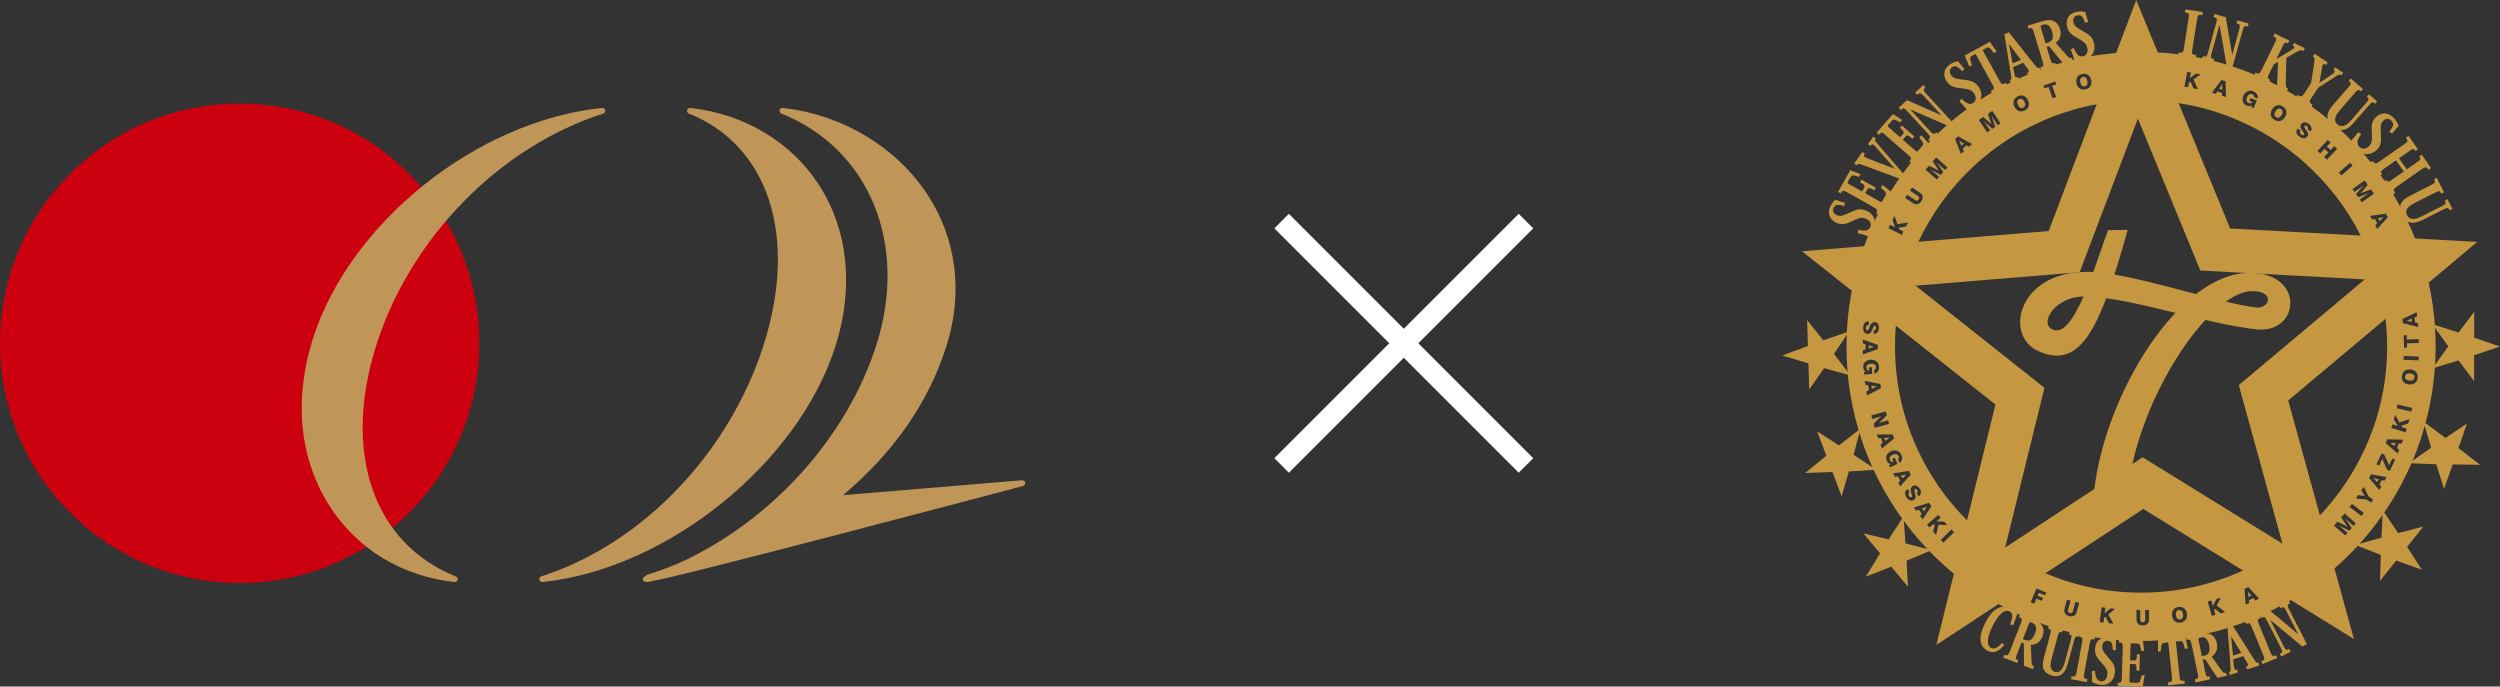 <?xml version="1.0" encoding="utf-8"?>
<!-- Generator: Adobe Illustrator 15.1.0, SVG Export Plug-In . SVG Version: 6.00 Build 0)  -->
<!DOCTYPE svg PUBLIC "-//W3C//DTD SVG 1.1//EN" "http://www.w3.org/Graphics/SVG/1.1/DTD/svg11.dtd">
<svg version="1.1" id="レイヤー_1" xmlns="http://www.w3.org/2000/svg" xmlns:xlink="http://www.w3.org/1999/xlink" x="0px"
	 y="0px" width="487.668px" height="133.922px" viewBox="0 0 487.668 133.922" enable-background="new 0 0 487.668 133.922"
	 xml:space="preserve">
<rect x="0" y="0" width="487.668" height="133.922" fill="#333333" stroke="none"/>
<g>
	<g>
		<path fill="#CC000E" d="M0,66.957c0,25.829,20.932,46.766,46.759,46.766c25.819,0,46.757-20.938,46.757-46.766
			c0-25.824-20.938-46.759-46.757-46.759C20.932,20.198,0,41.133,0,66.957z"/>
		<g>
			<path fill="#C09558" d="M162.989,67.463c3.622-11.483,2.444-22.67-3.306-31.502c-5.418-8.308-14.539-13.742-25.041-14.904
				c-0.273-0.032-0.543,0.149-0.613,0.425c-0.066,0.275,0.077,0.558,0.345,0.663c15.544,6.238,21.288,23.893,14.638,44.975
				c-6.694,21.225-23.732,39.006-43.419,45.307c-0.273,0.09-0.439,0.373-0.38,0.658c0.053,0.264,0.287,0.449,0.552,0.449
				c0.021,0,0.042,0,0.062-0.004C130.128,111.014,155.771,90.346,162.989,67.463z"/>
			<path fill="#C09558" d="M117.675,22.159c0.28-0.089,0.442-0.373,0.384-0.655c-0.055-0.284-0.323-0.474-0.614-0.447
				C92.98,23.59,68.186,43.412,61.002,66.182c-3.766,11.94-2.547,23.569,3.431,32.75c5.397,8.281,13.99,13.465,24.196,14.598
				c0.019,0.004,0.039,0.004,0.061,0.004c0.005,0,0.008,0,0.01,0c0.334-0.023,0.576-0.252,0.576-0.568
				c0-0.268-0.189-0.494-0.441-0.553c-15.98-6.449-22.053-24.084-15.473-44.949C79.997,46.438,97.389,28.654,117.675,22.159z"/>
			<path fill="#C09558" d="M199.387,93.682l-34.93,2.91c9.939-8.389,16.724-18.182,20.178-29.129
				c3.264-10.344,1.969-20.788-3.654-29.412c-6.092-9.353-16.671-15.708-28.293-16.995c-0.279-0.032-0.547,0.149-0.61,0.425
				c-0.073,0.275,0.071,0.558,0.333,0.663c17.131,6.874,24.777,25.369,18.596,44.975c-5.727,18.141-20.479,34.502-38.484,42.692
				c-2.615,1.078-4.711,1.848-6.232,2.281c-0.146,0.045-0.27,0.146-0.341,0.281l-0.155,0.055c-0.278,0.09-0.441,0.375-0.38,0.656
				c0.058,0.266,0.288,0.449,0.556,0.449c0.018,0,0.037,0,0.057-0.004l0.158-0.02c0.1,0.029,0.206,0.031,0.303,0.008l0.299-0.084
				c4.432-0.533,70.004-17.9,72.793-18.637c0.285-0.076,0.462-0.355,0.414-0.645C199.941,93.862,199.671,93.663,199.387,93.682z"/>
		</g>
	</g>
</g>
<g>
	<path fill="#C59741" d="M408.502,95.717c2.172-19.191,16.824-42.621,30.311-42.471c10.742-0.135,9.955,11.715,1.546,11.014
		c-9.093-0.849-25.556-6.346-32.208-6.253c-6.256-1.159-10.271,4.36-8.191,5.989c4.352,3.405,8.895-12.865,11.25-19.1l3.837-0.054
		c-5.204,18.567-8.931,27.533-17.457,23.636c-6.776-3.1-3.878-15.373,9.36-15.442c7.447-0.307,25.863,6.199,33.254,6.953
		c2.764,0.119,3.477-3.373-1.131-3.191c-8.457,0.484-22.081,21.233-23.955,38.829"/>
	<path fill="#C59741" d="M483.238,47.18l-48.21-2.609L416.707,0l-17.076,45.063l-48.123,3.958l37.738,29.898l-11.521,46.875
		l40.369-26.516l41.08,25.377l-12.819-46.537L483.238,47.18z M417.957,89.204l-26.818,17.607l7.67-31.162l-25.149-19.924
		l32.016-2.629l11.358-29.969l12.174,29.639l32.079,1.736L436.713,75.12l8.521,30.939L417.957,89.204z"/>
	<polygon fill="#C59741" points="366.736,107.938 363.479,104.053 368.406,105.209 371.314,100.727 371.697,106.002 
		376.815,107.311 371.901,109.377 372.178,114.43 368.922,110.542 363.968,112.479 	"/>
	<polygon fill="#C59741" points="356.256,88.897 354.467,84.151 358.727,86.874 362.947,83.6 361.578,88.708 365.979,91.635 
		360.65,91.963 359.242,96.821 357.451,92.077 352.13,92.268 	"/>
	<polygon fill="#C59741" points="352.66,67.493 352.508,62.426 355.659,66.379 360.706,64.656 357.75,69.04 360.967,73.237 
		355.821,71.819 352.919,75.961 352.764,70.891 347.668,69.344 	"/>
	<path fill="#C59741" d="M362.453,44.83c1.539,0.355,2.094,0.102,2.391-0.555c0.24-0.543,0.006-1.221-0.823-1.596
		c-0.778-0.348-1.259-0.217-2.507,0.357c-1.396,0.646-2.091,0.965-3.344,0.4c-0.878-0.396-1.892-1.454-1.133-3.141
		c0.274-0.598,0.629-1.055,0.984-1.34c0.443,0.172,1.121,0.396,1.883,0.621l-0.139,0.607c-1.305-0.354-1.775-0.307-2.094,0.404
		c-0.269,0.596,0.039,1.115,0.629,1.377c0.674,0.302,1.191,0.123,2.268-0.371c1.551-0.723,2.273-1.051,3.563-0.471
		c1.372,0.617,2.01,1.975,1.332,3.477c-0.256,0.572-0.663,1.098-1.069,1.467c-0.758-0.275-1.424-0.453-2.028-0.594L362.453,44.83z"
		/>
	<path fill="#C59741" d="M368.977,37.457l-2.504,4.439l-0.502-0.285c0.35-0.617,0.267-0.77-0.516-1.209l-5.093-2.871
		c-0.788-0.447-0.95-0.435-1.3,0.186l-0.516-0.289l2.381-4.227l2.005,0.768l-0.312,0.541c-1.271-0.434-1.411-0.375-1.679,0.106
		l-0.455,0.794c-0.151,0.279-0.08,0.35,0.313,0.575l2.429,1.366l0.408-0.725c0.217-0.379,0.116-0.547-0.813-1.072l0.289-0.516
		l2.802,1.576l-0.291,0.516c-1.023-0.578-1.159-0.549-1.369-0.168l-0.414,0.734l2.713,1.527c0.427,0.242,0.512,0.199,0.607,0.023
		l0.6-1.059c0.277-0.49,0.221-0.66-0.848-1.557l0.306-0.543L368.977,37.457z"/>
	<path fill="#C59741" d="M369.601,32.904l-3.733-4.256c-0.161-0.188-0.284-0.309-0.393-0.389c-0.27-0.189-0.416-0.086-0.617,0.197
		l-0.478-0.346l1.038-1.457l0.478,0.342c-0.202,0.291-0.179,0.457,0.212,0.898l5.385,6.242l-0.602,0.844l-7.609-2.814
		c-0.729-0.266-0.872-0.258-1.113,0.082l-0.482-0.344l1.6-2.25l0.48,0.344c-0.215,0.305-0.21,0.48,0.009,0.639
		c0.106,0.074,0.272,0.153,0.485,0.234l5.326,2.057L369.601,32.904z"/>
	<path fill="#C59741" d="M376.262,28.062l-3.363,3.831l-0.438-0.383c0.473-0.535,0.42-0.697-0.249-1.287l-4.405-3.854
		c-0.681-0.6-0.833-0.619-1.309-0.086l-0.443-0.389l3.197-3.643l1.797,1.152l-0.406,0.475c-1.157-0.688-1.304-0.662-1.673-0.246
		l-0.602,0.685c-0.213,0.237-0.155,0.325,0.189,0.626l2.093,1.838l0.548-0.627c0.287-0.324,0.229-0.51-0.575-1.213l0.395-0.447
		l2.406,2.115l-0.386,0.443c-0.892-0.773-1.016-0.768-1.305-0.443l-0.558,0.635l2.344,2.047c0.373,0.33,0.463,0.301,0.591,0.154
		l0.802-0.916c0.376-0.422,0.354-0.602-0.508-1.695l0.408-0.469L376.262,28.062z"/>
	<path fill="#C59741" d="M371.982,19.533l6.707,2.945l0.012-0.01l-3.433-3.736c-0.614-0.666-0.785-0.688-1.282-0.236l-0.4-0.436
		l1.596-1.466l0.398,0.438c-0.457,0.424-0.448,0.594,0.168,1.26l5.146,5.597l-0.771,0.71l-7.47-3.246l-0.014,0.016l3.845,4.187
		c0.612,0.657,0.769,0.712,1.262,0.255l0.396,0.428l-1.596,1.467l-0.391-0.426c0.494-0.457,0.45-0.618-0.155-1.275l-3.974-4.322
		c-0.621-0.676-0.749-0.694-1.25-0.234l-0.401-0.434L371.982,19.533z"/>
	<path fill="#C59741" d="M382.631,19.256c1.129,1.111,1.732,1.184,2.322,0.775c0.489-0.334,0.648-1.035,0.135-1.783
		c-0.48-0.703-0.957-0.845-2.33-1.008c-1.518-0.181-2.273-0.273-3.049-1.406c-0.543-0.796-0.85-2.23,0.672-3.275
		c0.544-0.361,1.091-0.56,1.544-0.618c0.292,0.366,0.746,0.917,1.285,1.514l-0.438,0.446c-0.928-0.984-1.354-1.191-1.996-0.756
		c-0.537,0.373-0.542,0.975-0.19,1.506c0.419,0.609,0.954,0.727,2.124,0.865c1.705,0.197,2.494,0.295,3.285,1.465
		c0.849,1.236,0.682,2.73-0.677,3.654c-0.524,0.357-1.141,0.59-1.685,0.691c-0.506-0.638-0.977-1.137-1.413-1.568L382.631,19.256z"
		/>
	<path fill="#C59741" d="M386.734,9.754l3.26,5.916c0.427,0.795,0.547,0.885,1.287,0.475l0.279,0.515l-2.942,1.613l-0.271-0.505
		c0.717-0.402,0.722-0.553,0.279-1.351l-3.248-5.911l-0.656,0.361c-0.529,0.293-0.578,0.404-0.043,1.832l-0.524,0.293l-0.899-2.145
		l4.889-2.703l1.321,1.912l-0.509,0.285c-0.933-1.229-1.063-1.227-1.58-0.937L386.734,9.754z"/>
	<path fill="#C59741" d="M394.658,12.246l-1.973,0.842l0.24,1.216c0.041,0.269,0.102,0.466,0.151,0.587
		c0.112,0.246,0.253,0.256,0.562,0.117l0.221,0.539l-1.581,0.673l-0.229-0.532c0.273-0.117,0.359-0.293,0.266-0.867l-1.331-8.121
		l0.888-0.387l5.034,6.359c0.476,0.59,0.632,0.668,0.939,0.539l0.218,0.533l-2.424,1.041l-0.224-0.537
		c0.339-0.139,0.412-0.281,0.317-0.502c-0.049-0.102-0.137-0.232-0.246-0.383L394.658,12.246z M394.214,11.672l-2.269-3.014
		l-0.04,0.014l0.68,3.695L394.214,11.672z"/>
	<path fill="#C59741" d="M398.349,4.154c0.964-0.293,1.62-0.33,2.263-0.039c0.525,0.239,0.971,0.703,1.22,1.521
		c0.286,0.963,0.147,2.072-0.842,2.705l2.083,2.385c0.574,0.639,0.775,0.668,1.109,0.563l0.159,0.56l-1.853,0.563l-2.789-3.41
		l-0.474,0.143l0.709,2.336c0.278,0.896,0.347,0.988,0.974,0.795l0.162,0.561l-2.936,0.881l-0.159-0.55
		c0.696-0.218,0.716-0.378,0.454-1.245l-1.685-5.588c-0.259-0.863-0.371-0.979-1.067-0.76l-0.164-0.57L398.349,4.154z M398.231,4.92
		c-0.231,0.07-0.22,0.201-0.026,0.801l0.818,2.748l0.438-0.131c1.068-0.326,1.144-1.152,0.827-2.22
		c-0.162-0.534-0.403-0.94-0.718-1.176c-0.28-0.192-0.602-0.249-1.005-0.128L398.231,4.92z"/>
	<path fill="#C59741" d="M404.523,9.346c0.586,1.459,1.112,1.771,1.815,1.629c0.589-0.115,1.013-0.702,0.839-1.59
		c-0.157-0.828-0.552-1.151-1.74-1.844c-1.324-0.768-1.994-1.154-2.248-2.501c-0.181-0.945,0.094-2.381,1.915-2.737
		c0.641-0.121,1.226-0.09,1.663,0.036c0.11,0.454,0.317,1.149,0.572,1.894l-0.579,0.24c-0.45-1.268-0.769-1.627-1.532-1.473
		c-0.639,0.117-0.893,0.674-0.771,1.303c0.153,0.723,0.584,1.043,1.618,1.635c1.485,0.857,2.166,1.256,2.438,2.646
		c0.282,1.468-0.458,2.778-2.077,3.087c-0.62,0.123-1.283,0.088-1.818-0.027c-0.217-0.783-0.446-1.43-0.672-1.995L404.523,9.346z"/>
	<path fill="#C59741" d="M424.97,10.24c0.813,0.12,0.909-0.006,1.054-0.893l0.9-5.777c0.137-0.9,0.088-1.041-0.732-1.168
		l0.101-0.582l3.402,0.531l-0.076,0.588c-0.818-0.129-0.909-0.006-1.051,0.889l-0.913,5.78c-0.139,0.879-0.092,1.032,0.723,1.163
		l-0.086,0.574l-3.416-0.537L424.97,10.24z"/>
	<path fill="#C59741" d="M434.186,3.354l1.23,7.299l0.018,0.009l1.357-4.892c0.242-0.879,0.169-1.035-0.531-1.232l0.17-0.563
		l2.219,0.613l-0.17,0.568c-0.633-0.174-0.779-0.079-1.018,0.797l-2.031,7.328l-1.068-0.297l-1.402-8.115l-0.02-0.005l-1.516,5.489
		c-0.236,0.859-0.201,1.023,0.482,1.217l-0.146,0.557l-2.227-0.609l0.159-0.561c0.691,0.186,0.809,0.074,1.047-0.797l1.561-5.656
		c0.25-0.889,0.193-1.005-0.51-1.192l0.163-0.575L434.186,3.354z"/>
	<path fill="#C59741" d="M445.998,11.275l-0.125,4.691c-0.022,0.977,0.047,1.131,0.449,1.324l-0.255,0.527l-1.898-0.936l0.222-4.84
		l-0.852,0.512l-0.875,1.77c-0.398,0.814-0.384,0.98,0.188,1.268l-0.264,0.515l-2.885-1.415l0.256-0.525
		c0.696,0.346,0.822,0.244,1.22-0.559l2.577-5.244c0.4-0.813,0.391-0.967-0.311-1.313l0.268-0.527l2.854,1.404l-0.254,0.529
		c-0.551-0.27-0.676-0.168-1.079,0.646l-1.175,2.374l0.037,0.015l2.785-1.668c0.338-0.219,0.57-0.371,0.639-0.513
		c0.07-0.144-0.008-0.263-0.299-0.403l0.268-0.531l2.086,1.023l-0.264,0.536c-0.361-0.177-0.588-0.231-1.17,0.092L445.998,11.275z"
		/>
	<path fill="#C59741" d="M450.818,16.207l0.621-4.045c0.122-0.781,0.072-0.961-0.254-1.18l0.328-0.49l2.55,1.689l-0.328,0.492
		c-0.327-0.213-0.499-0.259-0.613-0.086c-0.073,0.111-0.123,0.313-0.168,0.605l-0.499,2.926l0.027,0.02l2.445-1.654
		c0.254-0.172,0.411-0.305,0.479-0.404c0.111-0.164,0.016-0.279-0.242-0.453l0.326-0.498l1.59,1.061l-0.332,0.49
		c-0.319-0.216-0.48-0.201-1.066,0.197l-3.469,2.227l-1.309,1.963c-0.498,0.747-0.512,0.914,0.2,1.387l-0.32,0.482l-2.944-1.955
		l0.322-0.484c0.725,0.485,0.864,0.4,1.363-0.341L450.818,16.207z"/>
	<path fill="#C59741" d="M456.477,21.439c-0.636,0.732-1.541,1.92-0.51,2.816c1.084,0.943,2.205-0.274,2.716-0.861l2.87-3.309
		c0.614-0.697,0.611-0.844,0.145-1.252l0.393-0.443l1.607,1.396l-0.387,0.447c-0.479-0.416-0.629-0.367-1.224,0.318l-2.937,3.377
		c-0.769,0.887-2.223,2.267-3.968,0.75c-1.86-1.617-1.238-2.871-0.004-4.297l2.886-3.325c0.598-0.687,0.631-0.836,0.107-1.288
		l0.388-0.449l2.39,2.07l-0.395,0.445c-0.496-0.428-0.605-0.392-1.221,0.32L456.477,21.439z"/>
	<path fill="#C59741" d="M460.6,26.141c-0.922,1.281-0.898,1.908-0.377,2.48c0.418,0.465,1.164,0.547,1.837-0.066
		c0.628-0.566,0.687-1.076,0.612-2.504c-0.08-1.588-0.113-2.383,0.902-3.299c0.719-0.652,2.113-1.125,3.436,0.328
		c0.468,0.515,0.763,1.061,0.902,1.512c-0.336,0.344-0.811,0.879-1.314,1.492l-0.53-0.402c0.841-1.057,0.98-1.521,0.417-2.137
		c-0.465-0.512-1.083-0.447-1.561-0.018c-0.542,0.492-0.57,1.059-0.506,2.28c0.094,1.778,0.134,2.595-0.919,3.544
		c-1.114,1.006-2.652,1.002-3.825-0.29c-0.455-0.503-0.803-1.114-0.998-1.657c0.561-0.592,0.986-1.131,1.342-1.633L460.6,26.141z"/>
	<path fill="#C59741" d="M473.733,33.123c-0.449-0.644-0.599-0.625-1.345-0.105l-4.791,3.35c-0.733,0.516-0.811,0.658-0.364,1.299
		L466.76,38l-1.823-2.607l0.476-0.33c0.346,0.498,0.482,0.478,1.201-0.02l2.289-1.602l-1.516-2.165l-2.295,1.604
		c-0.711,0.498-0.774,0.619-0.426,1.111l-0.481,0.332l-1.82-2.604l0.475-0.334c0.448,0.637,0.606,0.615,1.346,0.104l4.786-3.352
		c0.743-0.521,0.813-0.66,0.365-1.297l0.484-0.34l1.827,2.605l-0.487,0.338c-0.351-0.49-0.483-0.474-1.187,0.021l-2.013,1.404
		l1.516,2.168l2.006-1.402c0.713-0.498,0.773-0.621,0.426-1.117l0.488-0.342l1.816,2.603L473.733,33.123z"/>
	<path fill="#C59741" d="M471.08,39.564c-0.871,0.439-2.15,1.197-1.537,2.414c0.646,1.277,2.15,0.574,2.842,0.229l3.908-1.98
		c0.83-0.421,0.889-0.555,0.609-1.109l0.524-0.267l0.964,1.904l-0.529,0.269c-0.284-0.563-0.441-0.58-1.251-0.168l-3.994,2.023
		c-1.05,0.529-2.913,1.262-3.962-0.803c-1.109-2.197-0.063-3.131,1.625-3.982l3.927-1.989c0.812-0.411,0.894-0.538,0.585-1.158
		l0.527-0.269l1.427,2.82l-0.528,0.266c-0.297-0.582-0.411-0.594-1.254-0.168L471.08,39.564z"/>
	<polygon fill="#C59741" points="482.626,69.28 482.613,74.354 479.59,70.297 474.486,71.856 477.584,67.569 474.508,63.271 
		479.598,64.854 482.643,60.809 482.632,65.883 487.668,67.594 	"/>
	<polygon fill="#C59741" points="478.436,90.6 476.762,95.387 475.236,90.563 469.905,90.358 474.243,87.329 472.744,82.26 
		477.044,85.428 481.236,82.608 479.563,87.393 483.76,90.665 	"/>
	<polygon fill="#C59741" points="467.432,109.34 464.264,113.307 464.42,108.249 459.453,106.297 464.545,104.868 464.808,99.581 
		467.814,103.993 472.711,102.713 469.549,106.678 472.435,111.157 	"/>
	<path fill="#C59741" d="M392.128,121.811c0.405-1.195,0.694-2.119-0.108-2.527c-1.341-0.688-2.685,1.574-3.269,2.699
		c-1.481,2.922-1.003,4.07-0.383,4.391c0.71,0.359,1.487-0.164,2.147-0.963l0.439,0.41c-1.285,1.648-2.471,1.518-3.193,1.145
		c-2.16-1.105-1.504-3.541-0.463-5.564c1.344-2.627,3.071-3.666,4.943-2.709c0.504,0.262,0.941,0.645,1.273,1.129
		c-0.26,0.646-0.545,1.385-0.806,2.143L392.128,121.811z"/>
	<path fill="#C59741" d="M396.691,120.862c0.913,0.354,1.434,0.727,1.737,1.336c0.252,0.516,0.313,1.143-0.001,1.938
		c-0.365,0.932-1.145,1.715-2.273,1.623l0.127,3.129c0.037,0.846,0.17,0.986,0.477,1.109l-0.202,0.537l-1.737-0.68l-0.036-4.361
		l-0.44-0.174l-0.881,2.268c-0.344,0.861-0.333,0.984,0.252,1.211l-0.217,0.539l-2.747-1.076l0.216-0.539
		c0.65,0.254,0.768,0.146,1.096-0.695l2.114-5.406c0.327-0.842,0.318-0.99-0.341-1.246l0.216-0.551L396.691,120.862z
		 M396.146,121.393c-0.211-0.082-0.279,0.031-0.51,0.615l-1.046,2.66l0.414,0.16c1.002,0.393,1.563-0.213,1.963-1.246
		c0.212-0.516,0.267-0.984,0.172-1.361c-0.095-0.318-0.296-0.553-0.675-0.701L396.146,121.393z"/>
	<path fill="#C59741" d="M400.234,128.362c-0.25,0.932-0.56,2.379,0.639,2.707c1.248,0.338,1.724-1.24,1.924-1.98l1.152-4.211
		c0.24-0.893,0.188-1.021-0.358-1.166l0.16-0.57l1.854,0.51l-0.143,0.563c-0.553-0.146-0.657-0.039-0.898,0.834l-1.173,4.295
		c-0.306,1.127-0.987,3-3.015,2.453c-2.146-0.584-2.099-1.975-1.607-3.783l1.145-4.23c0.242-0.871,0.207-1.018-0.401-1.182
		l0.159-0.566l2.753,0.746l-0.15,0.568c-0.563-0.15-0.647-0.072-0.896,0.828L400.234,128.362z"/>
	<path fill="#C59741" d="M404.104,131.924c0.732,0.135,0.823,0.002,0.984-0.873l1.057-5.715c0.16-0.891,0.125-1.033-0.598-1.166
		l0.094-0.584l3.076,0.568l-0.111,0.58c-0.728-0.133-0.818-0.016-0.985,0.871l-1.049,5.715c-0.163,0.881-0.12,1.037,0.608,1.172
		l-0.113,0.568l-3.059-0.57L404.104,131.924z"/>
	<path fill="#C59741" d="M408.648,130.823c0.13,1.561,0.512,2.008,1.197,2.084c0.574,0.066,1.13-0.367,1.23-1.264
		c0.094-0.838-0.156-1.258-1.052-2.264c-0.996-1.123-1.478-1.684-1.335-3.039c0.115-0.955,0.81-2.234,2.56-2.033
		c0.629,0.07,1.151,0.279,1.522,0.527c-0.035,0.465-0.043,1.18-0.025,1.967l-0.596,0.055c-0.055-1.338-0.23-1.771-0.98-1.854
		c-0.619-0.074-1.02,0.381-1.078,1.014c-0.09,0.727,0.22,1.164,0.977,2.029c1.123,1.252,1.619,1.832,1.471,3.232
		c-0.174,1.482-1.235,2.5-2.813,2.316c-0.604-0.066-1.187-0.293-1.647-0.563c0.037-0.807,0.012-1.486-0.043-2.1L408.648,130.823z"/>
	<path fill="#C59741" d="M417.979,133.922l-4.897-0.145l0.029-0.574c0.682,0.018,0.769-0.127,0.795-1.014l0.166-5.814
		c0.023-0.904-0.057-1.037-0.744-1.059l0.025-0.588l4.662,0.139l0.248,2.115l-0.604-0.02c-0.201-1.316-0.317-1.418-0.849-1.436
		l-0.877-0.025c-0.304-0.008-0.331,0.088-0.34,0.545l-0.083,2.77l0.791,0.02c0.414,0.014,0.527-0.15,0.553-1.209l0.572,0.018
		l-0.1,3.188l-0.576-0.018c0.051-1.166-0.034-1.266-0.454-1.279l-0.806-0.021l-0.102,3.096c-0.007,0.49,0.069,0.541,0.253,0.547
		l1.177,0.035c0.542,0.014,0.657-0.113,0.935-1.467l0.599,0.018L417.979,133.922z"/>
	<path fill="#C59741" d="M424.441,125.155l0.705,6.686c0.09,0.9,0.162,1.023,0.966,0.941l0.067,0.574l-3.213,0.334l-0.057-0.572
		c0.795-0.084,0.842-0.225,0.753-1.117l-0.71-6.689l-0.706,0.074c-0.573,0.063-0.659,0.145-0.721,1.664l-0.572,0.061l0.001-2.313
		l5.346-0.563l0.467,2.264l-0.567,0.061c-0.358-1.488-0.472-1.535-1.053-1.475L424.441,125.155z"/>
	<path fill="#C59741" d="M429.199,123.659c0.945-0.195,1.582-0.172,2.18,0.176c0.502,0.291,0.873,0.785,1.049,1.623
		c0.207,0.98-0.016,2.057-1.016,2.6l1.814,2.549c0.5,0.684,0.691,0.732,1.018,0.662l0.111,0.566l-1.818,0.381l-2.402-3.631
		l-0.468,0.094l0.492,2.381c0.188,0.912,0.255,1.006,0.868,0.877l0.115,0.568l-2.877,0.6l-0.135-0.568
		c0.705-0.143,0.74-0.295,0.563-1.18l-1.188-5.684c-0.185-0.883-0.28-0.998-0.967-0.854l-0.127-0.58L429.199,123.659z
		 M429.021,124.407c-0.219,0.051-0.214,0.186-0.085,0.799l0.579,2.787l0.431-0.086c1.063-0.215,1.203-1.033,0.971-2.119
		c-0.117-0.543-0.313-0.967-0.605-1.229c-0.257-0.219-0.547-0.301-0.957-0.221L429.021,124.407z"/>
	<path fill="#C59741" d="M437.578,127.981l-1.959,0.627l0.125,1.223c0.033,0.271,0.072,0.475,0.109,0.598
		c0.08,0.256,0.211,0.273,0.527,0.176l0.176,0.553l-1.578,0.504l-0.172-0.551c0.271-0.086,0.363-0.258,0.321-0.824l-0.628-8.158
		l0.895-0.287l4.316,6.797c0.404,0.629,0.553,0.719,0.855,0.625l0.166,0.551l-2.41,0.775l-0.178-0.553
		c0.33-0.105,0.416-0.234,0.352-0.465c-0.03-0.104-0.109-0.244-0.211-0.4L437.578,127.981z M437.211,127.368l-1.95-3.205
		l-0.037,0.01l0.351,3.717L437.211,127.368z"/>
	<path fill="#C59741" d="M441.115,128.997c0.692-0.279,0.697-0.438,0.361-1.262l-2.219-5.379c-0.346-0.834-0.452-0.932-1.138-0.65
		l-0.22-0.549l2.879-1.184l0.223,0.549c-0.686,0.279-0.697,0.426-0.353,1.264l2.212,5.379c0.338,0.822,0.454,0.932,1.143,0.65
		l0.219,0.537l-2.885,1.182L441.115,128.997z"/>
	<path fill="#C59741" d="M442.723,119.055l5.559,4.652l0.013-0.01l-2.295-4.492c-0.413-0.803-0.571-0.875-1.146-0.578l-0.27-0.527
		l1.855-0.947l0.268,0.523c-0.535,0.275-0.562,0.439-0.159,1.242l3.454,6.734l-0.898,0.463l-6.203-5.15l-0.019,0.01l2.575,5.041
		c0.41,0.795,0.539,0.883,1.125,0.592l0.254,0.514l-1.852,0.951l-0.257-0.518c0.569-0.293,0.573-0.457,0.165-1.25l-2.66-5.199
		c-0.416-0.816-0.526-0.865-1.116-0.566l-0.266-0.529L442.723,119.055z"/>
	<g>
		<polygon fill="#C59741" points="365.148,75.862 366.09,75.393 365.055,75.233 		"/>
		<polygon fill="#C59741" points="464.006,93.493 462.971,93.28 463.69,94.049 		"/>
		<polygon fill="#C59741" points="367.773,86.016 368.611,85.372 367.555,85.42 		"/>
		<polygon fill="#C59741" points="364.526,67.342 364.521,67.979 365.531,67.655 		"/>
		<polygon fill="#C59741" points="375.279,99.713 375.887,98.854 374.9,99.206 		"/>
		<polygon fill="#C59741" points="438.613,116.45 439.193,116.198 438.494,115.405 		"/>
		<polygon fill="#C59741" points="371.121,93.333 371.846,92.569 370.817,92.772 		"/>
		<polygon fill="#C59741" points="383.082,27.998 382.166,27.455 382.596,28.418 		"/>
		<path fill="#C59741" d="M425.571,119.178c-0.147-0.143-0.329-0.195-0.558-0.164c-0.223,0.031-0.379,0.139-0.47,0.311
			c-0.094,0.174-0.14,0.406-0.089,0.701c0.049,0.293,0.139,0.512,0.274,0.648c0.146,0.141,0.325,0.193,0.554,0.162
			c0.218-0.031,0.376-0.137,0.48-0.313c0.1-0.172,0.129-0.406,0.081-0.697C425.816,119.534,425.714,119.317,425.571,119.178z"/>
		<path fill="#C59741" d="M470.146,72.838c-0.293-0.031-0.525,0-0.695,0.107c-0.172,0.102-0.271,0.268-0.301,0.492
			c-0.023,0.225,0.041,0.406,0.185,0.541c0.144,0.139,0.362,0.223,0.651,0.252c0.302,0.035,0.531,0,0.701-0.102
			c0.174-0.104,0.271-0.266,0.293-0.492c0.026-0.225-0.036-0.406-0.174-0.545C470.662,72.959,470.44,72.87,470.146,72.838z"/>
		<polygon fill="#C59741" points="470.409,62.15 469.443,62.572 470.473,62.783 		"/>
		<polygon fill="#C59741" points="464.906,42.371 463.87,42.574 464.17,43.131 		"/>
		<path fill="#C59741" d="M416.855,10.141c-31.684,0.445-57.1,26.582-56.656,58.264c0.443,31.664,26.568,57.064,58.26,56.621
			c31.672-0.439,57.088-26.559,56.646-58.226C474.662,35.117,448.526,9.7,416.855,10.141z M471.834,66.9l-2.321,0.07l0.026,0.834
			l-0.589,0.02l-0.073-2.415l0.592-0.018l0.025,0.835l2.318-0.071L471.834,66.9z M471.434,60.91l0.076,0.797l-0.514,0.227
			l0.097,0.969l0.549,0.115l0.077,0.768l-3.002-0.756l-0.08-0.813L471.434,60.91z M465.785,42.389l-2.078,2.283l-0.373-0.705
			l0.379-0.41l-0.455-0.857l-0.556,0.107l-0.36-0.682l3.063-0.457L465.785,42.389z M461.865,36.048l-0.938,1.13
			c-0.084,0.098-0.167,0.193-0.243,0.283c-0.085,0.092-0.163,0.176-0.245,0.26c0.115-0.047,0.232-0.096,0.354-0.145
			c0.126-0.053,0.259-0.1,0.411-0.154l1.297-0.471l0.585,0.838l-2.382,1.674l-0.39-0.557l1.058-0.744
			c0.073-0.049,0.176-0.121,0.313-0.212c0.139-0.087,0.303-0.192,0.482-0.31l-2.152,0.832l-0.426-0.604l1.516-1.738
			c-0.205,0.154-0.397,0.295-0.555,0.418c-0.17,0.121-0.303,0.217-0.396,0.285l-0.866,0.611l-0.395-0.564l2.383-1.672
			L461.865,36.048z M458.436,31.746l0.49,0.561l-2.197,1.91l-0.488-0.557L458.436,31.746z M454.066,27.307l0.537,0.514l-0.701,0.754
			l0.74,0.697l0.713-0.752l0.536,0.518l-1.995,2.113l-0.546-0.512l0.844-0.896l-0.745-0.697l-0.841,0.893l-0.538-0.514
			L454.066,27.307z M448.18,25.053l0.57,0.434c-0.096,0.133-0.129,0.264-0.109,0.387c0.026,0.12,0.105,0.237,0.25,0.348
			c0.113,0.088,0.222,0.137,0.32,0.148c0.097,0.012,0.176-0.02,0.227-0.092c0.03-0.037,0.047-0.076,0.051-0.117
			c0.01-0.041,0-0.08-0.014-0.115c-0.03-0.057-0.104-0.174-0.229-0.35c-0.138-0.178-0.244-0.328-0.323-0.462
			c-0.115-0.194-0.174-0.378-0.184-0.552c-0.009-0.175,0.047-0.334,0.162-0.478c0.166-0.224,0.383-0.338,0.649-0.347
			c0.271,0.002,0.544,0.104,0.819,0.319c0.275,0.212,0.455,0.446,0.517,0.707c0.054,0.259-0.004,0.511-0.173,0.748l-0.569-0.427
			c0.071-0.117,0.096-0.223,0.075-0.324c-0.024-0.1-0.1-0.195-0.221-0.285c-0.102-0.074-0.193-0.109-0.281-0.119
			c-0.088-0.004-0.158,0.021-0.202,0.084c-0.077,0.104-0.009,0.308,0.204,0.615c0.046,0.061,0.065,0.098,0.094,0.127
			c0.002,0.006,0.01,0.016,0.016,0.027c0.225,0.314,0.354,0.531,0.381,0.648c0.025,0.117,0.024,0.23,0.008,0.343
			c-0.027,0.112-0.07,0.22-0.15,0.317c-0.178,0.234-0.402,0.346-0.676,0.342c-0.271-0.006-0.572-0.129-0.889-0.367
			c-0.307-0.23-0.483-0.471-0.533-0.729C447.915,25.625,447.984,25.352,448.18,25.053z M443.221,21.332
			c0.238-0.404,0.538-0.66,0.906-0.766c0.365-0.104,0.747-0.039,1.123,0.189c0.395,0.227,0.634,0.525,0.715,0.896
			c0.094,0.375,0.01,0.763-0.229,1.169c-0.241,0.406-0.549,0.661-0.916,0.764c-0.363,0.102-0.743,0.039-1.127-0.189
			c-0.386-0.229-0.622-0.525-0.711-0.894C442.9,22.133,442.979,21.744,443.221,21.332z M437.605,18.678
			c0.191-0.434,0.469-0.729,0.842-0.877c0.365-0.154,0.75-0.139,1.167,0.043c0.308,0.133,0.534,0.33,0.671,0.574
			c0.133,0.242,0.158,0.521,0.092,0.827l-0.656-0.284c0.006-0.134-0.02-0.248-0.082-0.348c-0.059-0.102-0.158-0.18-0.286-0.232
			c-0.196-0.086-0.386-0.078-0.579,0.031c-0.191,0.102-0.35,0.285-0.467,0.551c-0.109,0.256-0.129,0.484-0.088,0.693
			c0.052,0.204,0.175,0.35,0.375,0.434c0.162,0.076,0.309,0.092,0.451,0.055c0.137-0.031,0.252-0.115,0.338-0.247l-0.59-0.263
			l0.225-0.518l1.205,0.533l-0.643,1.453l-0.43-0.189l0.102-0.365c-0.168,0.092-0.332,0.146-0.501,0.156
			c-0.171,0.002-0.341-0.033-0.525-0.113c-0.172-0.078-0.313-0.178-0.429-0.304c-0.127-0.132-0.217-0.28-0.277-0.448
			c-0.059-0.18-0.076-0.365-0.064-0.561C437.464,19.082,437.515,18.881,437.605,18.678z M433.328,15.602l0.786,0.244l0.106,3.086
			l-0.76-0.242l-0.008-0.561l-0.933-0.287l-0.315,0.459l-0.738-0.227L433.328,15.602z M426.652,14.024l0.715,0.142l-0.214,1.089
			l1.228-0.899l0.883,0.17l-1.383,0.982l0.869,1.887l-0.879-0.168l-0.579-1.299l-0.3,0.199l-0.173,0.898l-0.712-0.139
			L426.652,14.024z M405.217,15.055c0.193-0.324,0.51-0.533,0.941-0.627c0.442-0.094,0.818-0.04,1.139,0.178
			c0.323,0.213,0.531,0.549,0.623,1.008c0.106,0.468,0.051,0.861-0.147,1.182c-0.212,0.326-0.53,0.535-0.96,0.631
			c-0.441,0.093-0.822,0.029-1.137-0.18c-0.307-0.213-0.512-0.559-0.623-1.016C404.963,15.767,405.008,15.373,405.217,15.055z
			 M400.914,15.896l0.187,0.56l-0.786,0.276l0.764,2.188l-0.707,0.246l-0.76-2.195l-0.795,0.279l-0.188-0.564L400.914,15.896z
			 M392.824,19.635c0.105-0.359,0.366-0.645,0.771-0.838c0.402-0.203,0.783-0.234,1.144-0.102c0.361,0.126,0.634,0.404,0.852,0.826
			c0.2,0.426,0.249,0.816,0.14,1.186c-0.119,0.359-0.376,0.643-0.777,0.84c-0.411,0.195-0.785,0.229-1.139,0.102
			c-0.352-0.132-0.64-0.41-0.85-0.832C392.758,20.387,392.702,19.992,392.824,19.635z M386.857,22.824l1.111,0.965
			c0.096,0.082,0.189,0.163,0.277,0.246c0.088,0.082,0.178,0.168,0.258,0.247c-0.042-0.112-0.092-0.229-0.141-0.354
			c-0.049-0.127-0.096-0.264-0.142-0.411l-0.444-1.311l0.855-0.577l1.619,2.426l-0.564,0.377l-0.717-1.07
			c-0.051-0.078-0.127-0.185-0.213-0.324c-0.088-0.14-0.189-0.302-0.299-0.48l0.779,2.172l-0.604,0.41l-1.712-1.551
			c0.148,0.207,0.289,0.394,0.412,0.564c0.123,0.168,0.213,0.305,0.272,0.396l0.593,0.881l-0.572,0.381l-1.615-2.416L386.857,22.824
			z M381.982,26.598l2.696,1.502l-0.594,0.529l-0.493-0.285l-0.725,0.645l0.227,0.51l-0.58,0.514l-1.137-2.881L381.982,26.598z
			 M376.288,32.328l1.313,0.643c0.116,0.057,0.229,0.115,0.337,0.172c0.108,0.053,0.21,0.113,0.31,0.172
			c-0.073-0.098-0.151-0.203-0.225-0.309c-0.078-0.111-0.16-0.23-0.242-0.359l-0.769-1.152l0.677-0.769l2.188,1.917l-0.444,0.511
			l-0.976-0.849c-0.065-0.061-0.165-0.148-0.283-0.258c-0.12-0.111-0.256-0.242-0.411-0.391l1.318,1.896l-0.487,0.555l-2.047-1.061
			c0.197,0.164,0.383,0.313,0.538,0.441c0.159,0.134,0.278,0.238,0.368,0.314l0.803,0.695l-0.457,0.518l-2.189-1.916L376.288,32.328
			z M372.031,37.994l1.514,1.01c0.162,0.109,0.304,0.156,0.424,0.145c0.111-0.016,0.217-0.1,0.313-0.244
			c0.094-0.143,0.121-0.273,0.099-0.378c-0.03-0.112-0.13-0.226-0.292-0.335l-1.516-1.006l0.411-0.617l1.439,0.959
			c0.202,0.136,0.354,0.264,0.442,0.381c0.097,0.121,0.156,0.256,0.18,0.4c0.016,0.154,0.009,0.308-0.025,0.465
			c-0.045,0.153-0.117,0.311-0.224,0.469c-0.108,0.162-0.221,0.289-0.354,0.387c-0.124,0.096-0.263,0.166-0.414,0.203
			c-0.149,0.035-0.292,0.033-0.44-0.008c-0.146-0.041-0.322-0.125-0.525-0.26l-1.442-0.959L372.031,37.994z M368.705,43.854
			l0.987,0.495l-0.525-1.426l0.396-0.798l0.57,1.6l2.049-0.324l-0.397,0.797l-1.407,0.213l0.106,0.332l0.815,0.41l-0.318,0.656
			l-2.609-1.303L368.705,43.854z M363.762,62.965c0.189-0.184,0.459-0.275,0.813-0.273l-0.052,0.713
			c-0.165-0.008-0.298,0.034-0.382,0.121c-0.091,0.084-0.143,0.217-0.158,0.395c-0.006,0.152,0.012,0.271,0.049,0.354
			c0.045,0.09,0.117,0.135,0.204,0.141c0.05,0.002,0.092-0.003,0.128-0.021c0.035-0.016,0.072-0.039,0.086-0.076
			c0.038-0.049,0.092-0.178,0.164-0.387c0.082-0.205,0.154-0.38,0.219-0.519c0.096-0.204,0.217-0.353,0.361-0.452
			c0.146-0.1,0.309-0.145,0.486-0.131c0.277,0.019,0.492,0.139,0.644,0.358c0.147,0.22,0.206,0.507,0.181,0.864
			c-0.024,0.351-0.13,0.621-0.312,0.814c-0.191,0.195-0.426,0.279-0.722,0.26l0.048-0.703c0.134-0.004,0.239-0.043,0.312-0.119
			c0.07-0.076,0.107-0.189,0.123-0.339c0.004-0.118-0.014-0.22-0.055-0.296c-0.047-0.079-0.104-0.119-0.186-0.127
			c-0.125-0.006-0.262,0.162-0.397,0.512c-0.026,0.062-0.048,0.109-0.058,0.145c0,0-0.008,0.014-0.012,0.027
			c-0.148,0.359-0.263,0.58-0.34,0.67c-0.084,0.088-0.182,0.15-0.285,0.193c-0.105,0.041-0.223,0.057-0.345,0.049
			c-0.294-0.02-0.509-0.148-0.654-0.38s-0.206-0.55-0.177-0.95C363.472,63.432,363.576,63.15,363.762,62.965z M363.385,66.994
			l0.006-0.773l2.906,1.057l0.003,0.815l-2.917,1.02l0.005-0.801l0.53-0.176l0.008-0.973L363.385,66.994z M363.599,72.588
			l0.374-0.084c-0.162-0.1-0.289-0.223-0.374-0.367c-0.085-0.143-0.13-0.318-0.15-0.516c-0.017-0.191,0.009-0.365,0.065-0.531
			c0.059-0.164,0.145-0.313,0.271-0.443c0.125-0.141,0.281-0.25,0.463-0.326c0.18-0.078,0.379-0.129,0.6-0.143
			c0.471-0.035,0.865,0.072,1.17,0.322c0.307,0.252,0.476,0.6,0.509,1.051c0.026,0.342-0.039,0.629-0.194,0.865
			c-0.154,0.232-0.384,0.389-0.688,0.471l-0.053-0.713c0.123-0.055,0.211-0.137,0.262-0.236c0.068-0.102,0.088-0.223,0.074-0.367
			c-0.016-0.209-0.111-0.375-0.297-0.494c-0.184-0.119-0.416-0.166-0.701-0.146c-0.283,0.021-0.502,0.1-0.662,0.244
			c-0.147,0.141-0.225,0.32-0.211,0.537c0.013,0.174,0.072,0.313,0.165,0.42c0.101,0.107,0.228,0.168,0.389,0.186l-0.049-0.648
			l0.557-0.039l0.1,1.313l-1.589,0.109L363.599,72.588z M364.074,76.362l0.5-0.254l-0.146-0.961l-0.544-0.086l-0.119-0.766
			l3.03,0.607l0.122,0.807l-2.726,1.445L364.074,76.362z M365.484,82.684l0.797-0.814c0.096-0.096,0.201-0.199,0.318-0.316
			c0.117-0.115,0.242-0.236,0.385-0.363c-0.182,0.061-0.35,0.117-0.505,0.168c-0.159,0.053-0.296,0.094-0.415,0.127l-0.847,0.236
			l-0.195-0.697l2.806-0.779l0.217,0.777l-0.773,0.787c-0.125,0.125-0.254,0.25-0.379,0.367c-0.123,0.119-0.249,0.23-0.371,0.342
			c0.209-0.068,0.398-0.131,0.59-0.188c0.182-0.057,0.344-0.105,0.48-0.145l0.722-0.201l0.19,0.693l-2.802,0.781L365.484,82.684z
			 M366.822,86.721l0.439-0.35l-0.333-0.912l-0.558,0.023l-0.262-0.727l3.096-0.002l0.275,0.764l-2.386,1.959L366.822,86.721z
			 M368.502,90.725l0.322-0.207c-0.184-0.037-0.342-0.109-0.469-0.213c-0.131-0.107-0.239-0.254-0.318-0.436
			c-0.078-0.176-0.121-0.346-0.12-0.521c-0.009-0.178,0.027-0.344,0.102-0.512c0.072-0.174,0.18-0.324,0.317-0.465
			c0.15-0.133,0.314-0.248,0.519-0.338c0.43-0.195,0.833-0.229,1.208-0.1c0.371,0.131,0.657,0.398,0.84,0.813
			c0.136,0.313,0.18,0.602,0.115,0.875c-0.07,0.273-0.229,0.5-0.484,0.68l-0.295-0.646c0.093-0.098,0.153-0.199,0.172-0.316
			c0.022-0.117-0.005-0.234-0.062-0.369c-0.083-0.189-0.235-0.314-0.451-0.361c-0.21-0.049-0.448-0.014-0.71,0.104
			c-0.256,0.117-0.428,0.27-0.531,0.455c-0.101,0.186-0.109,0.379-0.015,0.576c0.071,0.16,0.171,0.271,0.301,0.344
			c0.126,0.064,0.265,0.078,0.42,0.037l-0.267-0.59l0.512-0.232l0.537,1.199l-1.444,0.65L368.502,90.725z M370.287,94.174
			l0.381-0.414l-0.463-0.854l-0.546,0.109l-0.378-0.68l3.061-0.475l0.389,0.715l-2.059,2.297L370.287,94.174z M372.581,97.612
			c-0.257-0.1-0.496-0.314-0.706-0.65c-0.207-0.32-0.291-0.609-0.252-0.867c0.038-0.258,0.196-0.496,0.482-0.707l0.39,0.604
			c-0.138,0.094-0.219,0.203-0.238,0.324c-0.019,0.127,0.02,0.262,0.114,0.408c0.082,0.129,0.171,0.217,0.254,0.256
			c0.085,0.045,0.166,0.041,0.249-0.008c0.034-0.025,0.065-0.057,0.091-0.092c0.016-0.037,0.024-0.076,0.019-0.117
			c0.003-0.063-0.04-0.197-0.105-0.406c-0.06-0.213-0.099-0.393-0.136-0.545c-0.043-0.221-0.032-0.416,0.021-0.58
			c0.055-0.166,0.162-0.297,0.311-0.396c0.234-0.146,0.477-0.182,0.73-0.094c0.252,0.086,0.471,0.279,0.657,0.578
			c0.201,0.297,0.274,0.578,0.241,0.846c-0.035,0.264-0.172,0.477-0.42,0.639l-0.386-0.592c0.106-0.09,0.164-0.184,0.183-0.283
			c0.009-0.102-0.021-0.217-0.109-0.344c-0.066-0.102-0.139-0.168-0.222-0.205c-0.082-0.037-0.152-0.033-0.22,0.008
			c-0.109,0.07-0.108,0.287-0.016,0.645c0.018,0.068,0.029,0.117,0.041,0.15c0,0.008,0,0.02,0.004,0.033
			c0.105,0.375,0.148,0.619,0.133,0.738c-0.012,0.121-0.05,0.23-0.113,0.324c-0.053,0.102-0.143,0.178-0.248,0.25
			C373.09,97.686,372.84,97.711,372.581,97.612z M374.572,100.665l0.32-0.461l-0.584-0.781l-0.529,0.188l-0.464-0.619l2.961-0.908
			l0.488,0.654l-1.712,2.568L374.572,100.665z M377.665,104.372l-0.583-0.676l0.343-1.379l-0.355-0.027l-0.687,0.604l-0.488-0.557
			l2.202-1.91l0.479,0.555l-0.838,0.727l1.518,0.055l0.588,0.674l-1.692-0.088L377.665,104.372z M379.107,105.848l-0.521-0.533
			l2.076-2.031l0.523,0.527L379.107,105.848z M398.928,116.149l-1.242-0.512l-0.232,0.555l1.087,0.449l-0.239,0.557l-1.071-0.443
			l-0.423,1.016l-0.687-0.281l1.11-2.695l1.926,0.797L398.928,116.149z M405.121,119.264c-0.061,0.232-0.134,0.416-0.227,0.547
			c-0.078,0.125-0.186,0.225-0.314,0.289c-0.139,0.074-0.283,0.117-0.449,0.127c-0.161,0.012-0.334-0.01-0.52-0.059
			c-0.18-0.049-0.347-0.119-0.482-0.209c-0.131-0.092-0.239-0.201-0.313-0.33c-0.085-0.125-0.129-0.264-0.146-0.418
			c-0.009-0.15,0.021-0.344,0.084-0.58l0.443-1.668l0.701,0.186l-0.467,1.758c-0.045,0.195-0.041,0.344,0.009,0.445
			c0.05,0.1,0.162,0.174,0.333,0.217c0.166,0.045,0.297,0.037,0.394-0.023c0.097-0.066,0.162-0.193,0.208-0.389l0.473-1.758
			l0.722,0.191L405.121,119.264z M412.252,121.672l-0.885-0.111l-0.66-1.258l-0.275,0.219l-0.119,0.906l-0.729-0.09l0.368-2.889
			l0.727,0.092l-0.138,1.1l1.166-0.973l0.879,0.113l-1.32,1.068L412.252,121.672z M419.143,121.307
			c-0.038,0.146-0.135,0.27-0.24,0.369c-0.115,0.104-0.243,0.182-0.392,0.238c-0.155,0.051-0.325,0.078-0.513,0.08
			c-0.189,0-0.367-0.025-0.521-0.074c-0.148-0.049-0.285-0.129-0.4-0.234c-0.115-0.1-0.177-0.221-0.236-0.367
			c-0.05-0.145-0.076-0.338-0.08-0.58l-0.014-1.73l0.734-0.004l0.009,1.818c0.006,0.201,0.044,0.344,0.126,0.428
			c0.074,0.086,0.205,0.125,0.379,0.127c0.172-0.004,0.292-0.047,0.365-0.133c0.068-0.084,0.107-0.229,0.107-0.43l-0.016-1.816
			l0.742-0.008l0.012,1.734C419.209,120.969,419.191,121.163,419.143,121.307z M426.367,120.883
			c-0.221,0.311-0.547,0.496-0.996,0.561c-0.455,0.061-0.816-0.021-1.114-0.256c-0.302-0.234-0.491-0.588-0.551-1.059
			c-0.069-0.465,0.013-0.854,0.226-1.164c0.233-0.309,0.558-0.496,1.005-0.555c0.444-0.066,0.817,0.02,1.116,0.252
			c0.293,0.236,0.484,0.588,0.54,1.057C426.672,120.182,426.59,120.571,426.367,120.883z M433.184,119.641l-1.107-0.893
			l-0.171,0.307l0.257,0.881l-0.703,0.203l-0.811-2.799l0.706-0.199l0.306,1.063l0.688-1.35l0.867-0.254l-0.804,1.508l1.634,1.283
			L433.184,119.641z M439.957,117.102l-0.379-0.416l-0.893,0.389l0.068,0.557l-0.707,0.309l-0.207-3.086l0.741-0.33l2.113,2.256
			L439.957,117.102z M418.326,115.602c-26.471,0.369-48.301-20.865-48.668-47.328c-0.378-26.491,20.854-48.336,47.328-48.709
			c26.463-0.365,48.293,20.88,48.662,47.367C466.018,93.399,444.779,115.233,418.326,115.602z M459.106,102.584l-0.974-0.848
			c-0.07-0.061-0.164-0.146-0.287-0.254c-0.119-0.109-0.258-0.244-0.412-0.389l1.323,1.889l-0.486,0.561l-2.046-1.063
			c0.201,0.166,0.377,0.313,0.533,0.445c0.163,0.129,0.284,0.232,0.371,0.311l0.799,0.697l-0.445,0.52l-2.197-1.914l0.682-0.773
			l1.309,0.641c0.117,0.059,0.234,0.111,0.34,0.17c0.107,0.059,0.213,0.115,0.305,0.172c-0.07-0.098-0.146-0.201-0.219-0.311
			c-0.08-0.109-0.164-0.225-0.248-0.355l-0.765-1.15l0.669-0.771l2.193,1.912L459.106,102.584z M460.652,100.651l-2.316-1.758
			l0.446-0.592l2.321,1.756L460.652,100.651z M462.541,98.036l-0.912-0.607l-2.071-0.17l0.462-0.699l1.28,0.207l-0.68-1.094
			l0.465-0.699l0.946,1.85l0.913,0.613L462.541,98.036z M465.164,93.76l-0.553-0.105l-0.483,0.844l0.385,0.408l-0.382,0.676
			l-2.018-2.35l0.398-0.709l3.041,0.539L465.164,93.76z M466.172,91.856l-0.53-0.248l-0.938-2.09l-0.606,1.295l-0.533-0.254
			l1.01-2.125l0.521,0.252l0.944,2.086l0.636-1.342l0.527,0.248L466.172,91.856z M468.483,86.518l-0.568-0.025l-0.344,0.908
			l0.435,0.346l-0.281,0.725l-2.337-2.025l0.291-0.758l3.087,0.084L468.483,86.518z M469.764,82.59l-1.348,0.455l0.168,0.309
			l0.879,0.26l-0.211,0.705l-2.791-0.832l0.211-0.701l1.063,0.316l-0.771-1.311l0.258-0.859l0.832,1.48l1.969-0.674L469.764,82.59z
			 M470.367,80.288l-2.835-0.652l0.164-0.73l2.842,0.66L470.367,80.288z M471.068,74.717c-0.305,0.23-0.692,0.318-1.16,0.27
			c-0.473-0.053-0.828-0.225-1.072-0.51c-0.246-0.293-0.342-0.662-0.292-1.105c0.053-0.447,0.226-0.787,0.521-1.023
			c0.306-0.229,0.689-0.32,1.163-0.268c0.471,0.057,0.822,0.225,1.068,0.518c0.244,0.291,0.343,0.66,0.291,1.111
			C471.539,74.151,471.369,74.491,471.068,74.717z M471.778,70.293l-2.905-0.115l0.025-0.742l2.911,0.115L471.778,70.293z"/>
		<path fill="#C59741" d="M394.104,21.01c0.176,0.092,0.367,0.082,0.57-0.016c0.201-0.1,0.326-0.246,0.369-0.445
			c0.041-0.193-0.012-0.427-0.14-0.689c-0.13-0.262-0.286-0.443-0.464-0.531c-0.18-0.088-0.373-0.082-0.575,0.023
			c-0.203,0.09-0.317,0.24-0.358,0.438c-0.043,0.195,0.007,0.425,0.146,0.688C393.775,20.746,393.928,20.924,394.104,21.01z"/>
		<polygon fill="#C59741" points="467.297,86.422 466.246,86.368 467.064,87.018 		"/>
		<path fill="#C59741" d="M444.008,22.866c0.197,0.114,0.386,0.138,0.569,0.062c0.186-0.07,0.35-0.24,0.503-0.496
			c0.153-0.252,0.215-0.479,0.188-0.674c-0.025-0.201-0.132-0.357-0.332-0.477c-0.189-0.111-0.374-0.133-0.559-0.057
			c-0.186,0.074-0.355,0.238-0.51,0.498c-0.152,0.252-0.208,0.479-0.188,0.676C443.697,22.592,443.809,22.754,444.008,22.866z"/>
		<path fill="#C59741" d="M406.126,16.703c0.149,0.129,0.337,0.164,0.562,0.123c0.217-0.055,0.367-0.164,0.45-0.342
			c0.083-0.182,0.104-0.417,0.04-0.705c-0.064-0.287-0.179-0.504-0.314-0.629c-0.158-0.131-0.346-0.176-0.563-0.125
			c-0.227,0.045-0.383,0.158-0.471,0.342c-0.082,0.182-0.086,0.417-0.026,0.702C405.861,16.361,405.973,16.57,406.126,16.703z"/>
		<polygon fill="#C59741" points="433.469,16.453 432.873,17.316 433.482,17.506 		"/>
	</g>
</g>
<g>
	<line fill="none" stroke="#FFFFFF" stroke-width="4" stroke-miterlimit="10" x1="250" y1="43.127" x2="297.668" y2="90.795"/>
	<line fill="none" stroke="#FFFFFF" stroke-width="4" stroke-miterlimit="10" x1="297.668" y1="43.127" x2="250" y2="90.795"/>
</g>
</svg>

